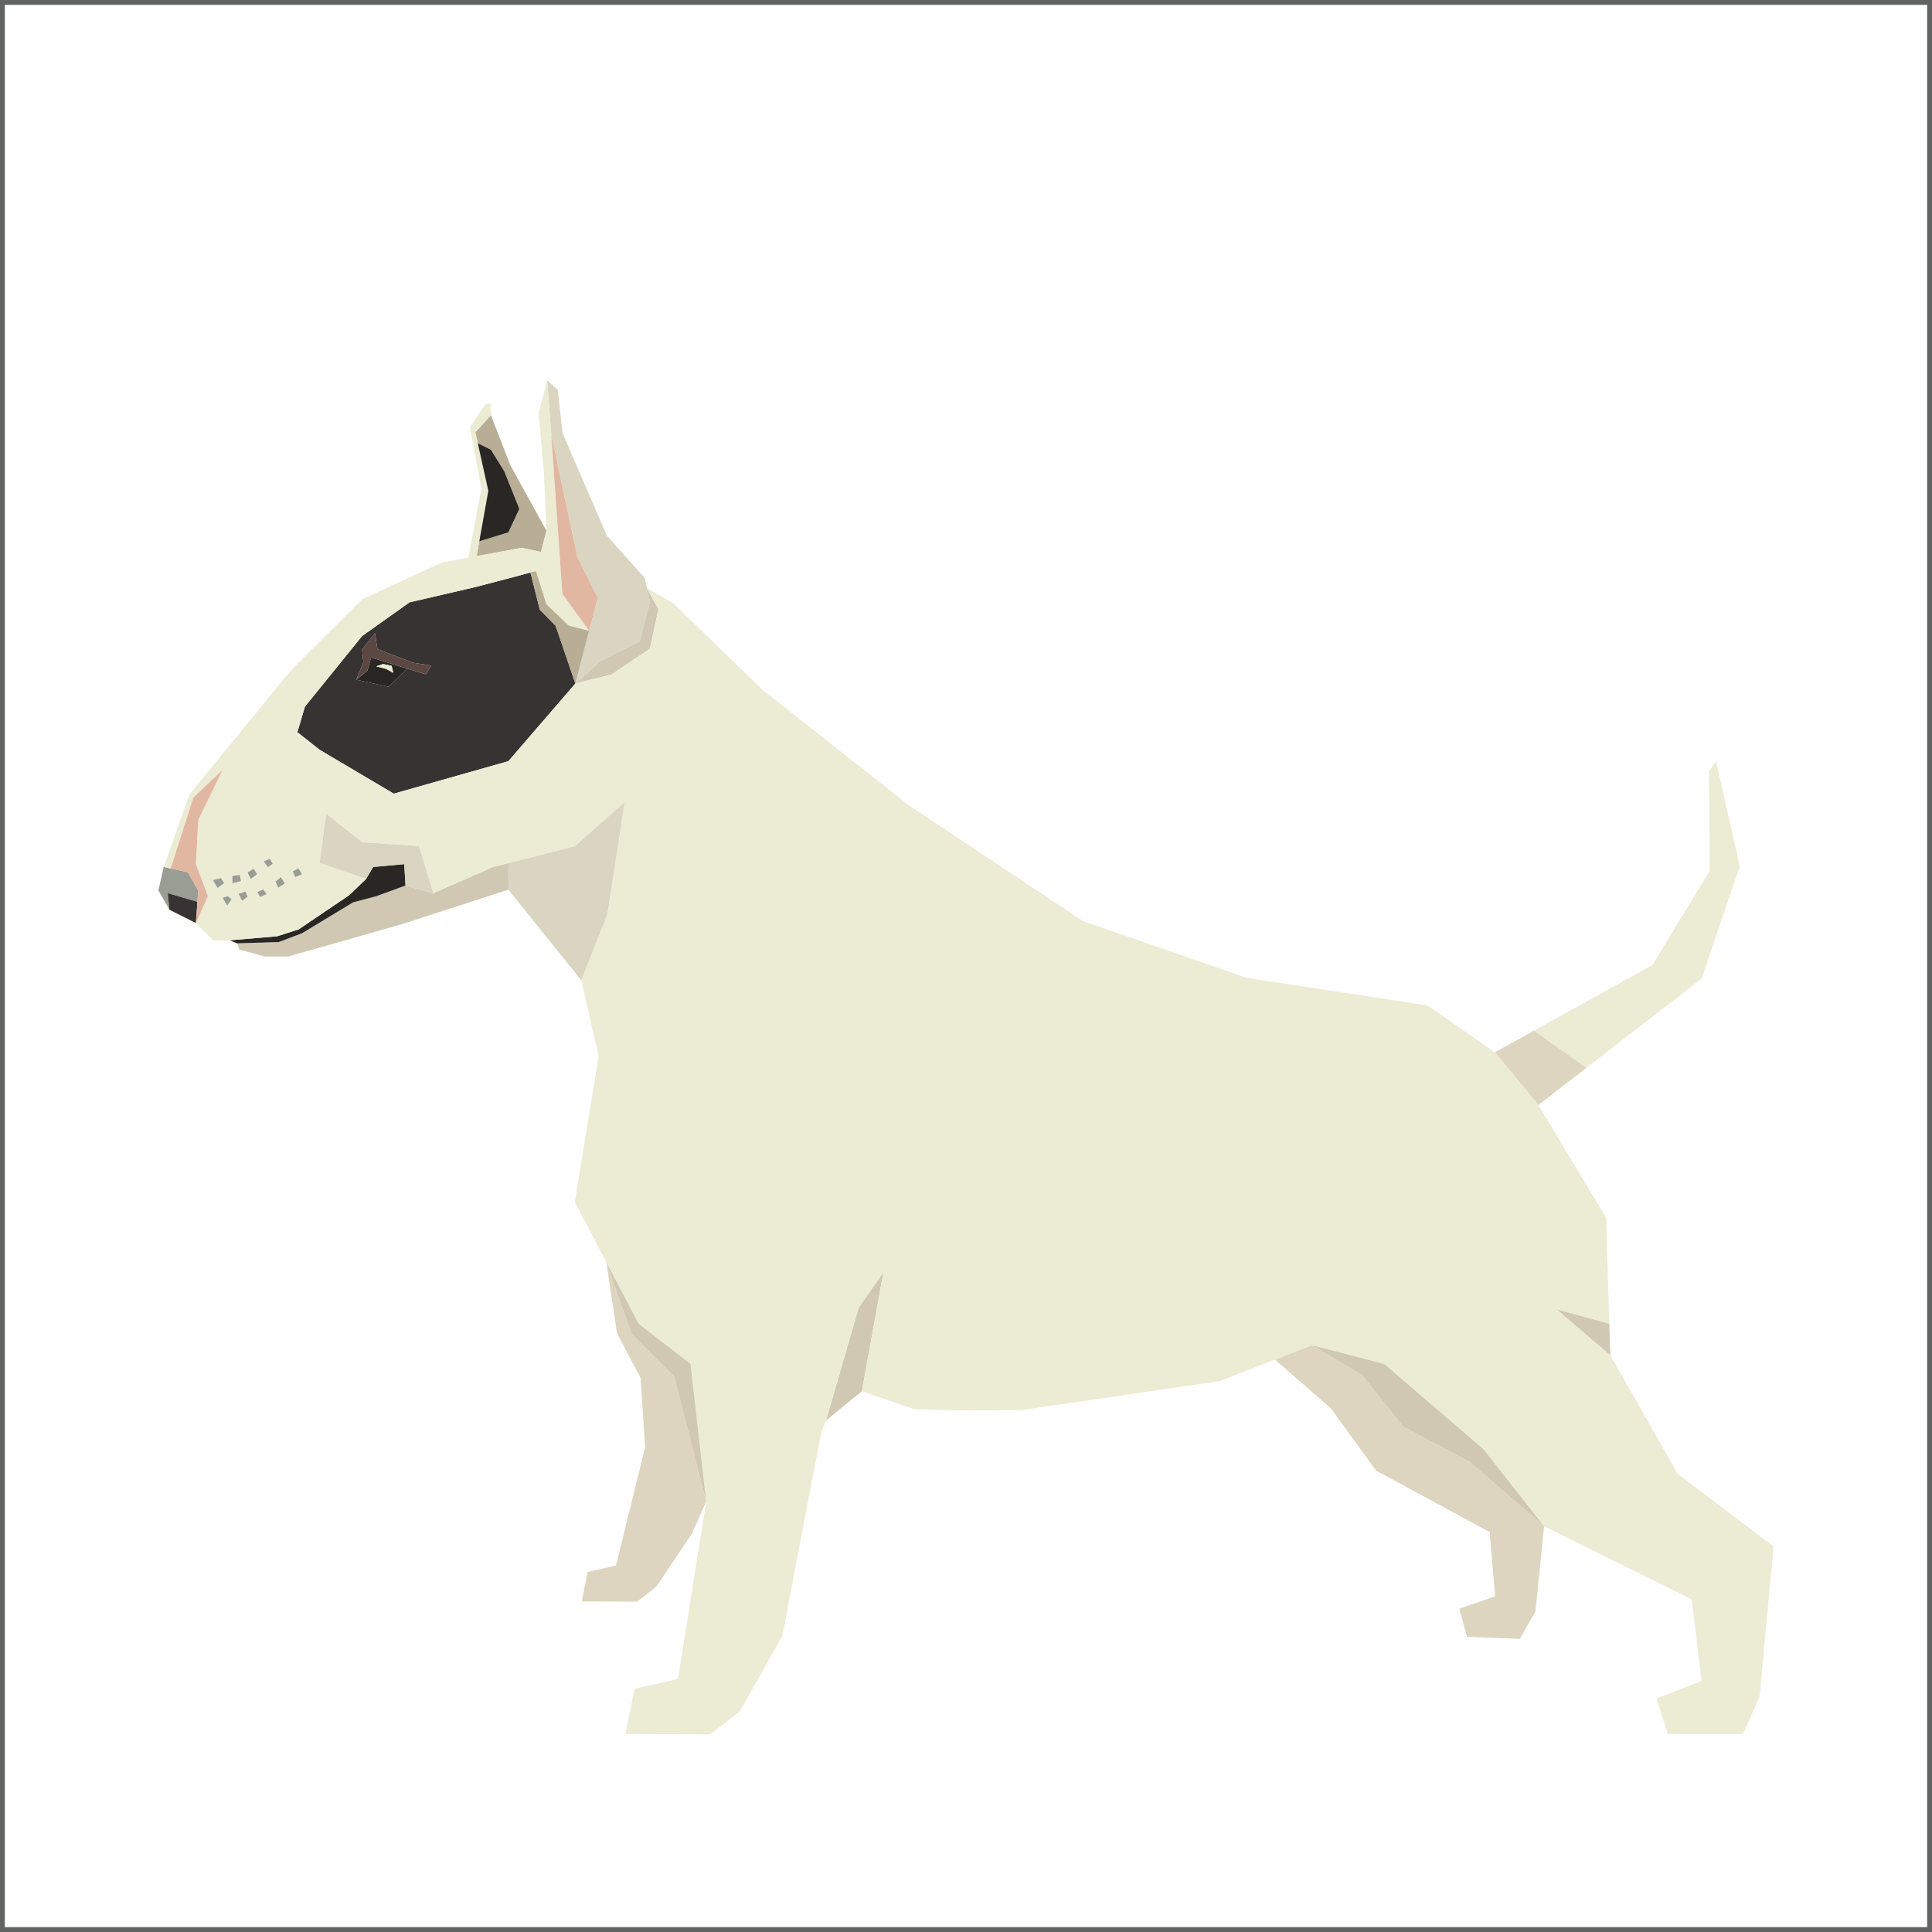 <?xml version="1.0" encoding="utf-8"?>
<!-- Generator: Adobe Illustrator 16.0.0, SVG Export Plug-In . SVG Version: 6.00 Build 0)  -->
<!DOCTYPE svg PUBLIC "-//W3C//DTD SVG 1.1//EN" "http://www.w3.org/Graphics/SVG/1.1/DTD/svg11.dtd">
<svg version="1.1" id="Warstwa_1" xmlns="http://www.w3.org/2000/svg" xmlns:xlink="http://www.w3.org/1999/xlink" x="0px" y="0px"
	 width="200px" height="200px" viewBox="0 0 200 200" enable-background="new 0 0 200 200" xml:space="preserve">
<rect x="0" y="0" width="200" height="200" fill="#808080" stroke="none"/>
<rect id="XMLID_15_" fill="#FFFFFF" stroke="#616363" stroke-miterlimit="10" width="200" height="200"/>
<g>
	<polygon fill="#D0C8B3" points="38.968,92.77 41.979,91.669 44.854,92.461 51.047,89.747 52.704,89.329 52.627,92.1 41.551,95.684 
		29.835,99.018 27.375,99.018 24.754,98.287 24.546,97.655 28.856,97.519 31.265,96.611 36.542,93.417 	"/>
	<g>
		<polygon fill="#DDD5BF" points="140.992,142.359 145.245,147.678 152.125,151.324 159.85,158.002 158.945,166.834 
			157.332,169.652 151.873,169.451 151.061,166.531 154.776,165.254 154.208,158.596 142.452,152.236 137.774,145.801 
			131.974,140.742 135.804,139.24 		"/>
		<polygon fill="#D0C8B3" points="140.992,142.359 135.804,139.24 143.311,141.186 153.595,150.023 159.85,158.002 152.125,151.324 
			145.245,147.678 		"/>
	</g>
	<polygon fill="#DDD5BF" points="65.351,138.047 69.78,142.492 73.104,155.438 71.631,158.764 67.936,164.252 65.945,165.803 
		60.224,165.777 60.835,162.725 63.766,162.07 66.785,149.809 66.307,142.631 63.875,138.023 62.756,130.635 	"/>
	<polygon fill="#B8AE95" points="50.819,42.972 52.816,48.136 56.571,54.952 56.003,57.142 54.011,56.714 49.334,57.567 
		49.615,56.037 52.627,55.107 53.761,52.678 52.198,48.782 50.819,46.556 49.46,45.883 49.205,44.75 	"/>
	<polygon fill="#DAD5C1" points="66.738,59.826 66.971,60.877 67.281,62.317 66.206,66.394 62.2,68.414 59.561,70.761 
		60.987,65.305 61.88,61.883 59.767,57.658 57.058,44.916 56.645,39.381 57.739,40.347 58.24,44.845 62.824,55.452 	"/>
	<polygon fill="#ECECD5" points="176.999,90.112 176.917,79.855 177.637,78.784 180.105,89.666 176.151,101.307 164.218,110.549 
		158.802,106.689 171.069,99.889 	"/>
	<polygon fill="#999D93" points="20.527,92.19 19.438,90.288 17.666,89.902 16.948,89.747 16.399,92.178 17.541,94.18 
		17.366,92.461 20.437,93.361 	"/>
	<polygon fill="#373333" points="20.437,93.361 17.366,92.461 17.541,94.18 20.278,95.553 	"/>
	<polygon fill="#DDD5BF" points="154.741,108.938 158.802,106.689 164.218,110.549 159.251,114.389 	"/>
	<polygon fill="#D0C8B3" points="89.218,144.021 85.507,147.057 88.883,135.367 91.452,131.709 	"/>
	<polygon fill="#D0C8B3" points="67.281,62.317 66.971,60.877 68.161,63.038 67.281,67.159 63.302,69.829 59.561,70.761 
		62.2,68.414 66.206,66.394 	"/>
	<polygon fill="#292624" points="23.758,97.343 28.687,96.924 30.925,96.205 36.17,92.655 37.899,90.985 38.625,89.747 
		41.844,89.457 41.979,91.669 38.968,92.77 36.542,93.417 31.265,96.611 28.856,97.519 24.546,97.655 	"/>
	<path fill="#373333" d="M30.783,75.799l2.301,1.817l7.68,4.545l11.863-3.365l6.934-8.036l-2.042-5.981l-1.637-1.658l-0.97-3.862
		l-1.892,0.515l-3.814,0.997l-6.813,1.582l-4.905,3.486l-5.923,7.313L30.783,75.799z M36.874,70.366l0.744-1.794l-0.13-1.322
		l1.33-1.708l0.256,1.653l3.693,1.413l1.874,0.294l-0.557,0.9l-1.915-0.582l-1.951,1.87L36.874,70.366z"/>
	<path fill="#292624" d="M38.025,69.437l-1.151,0.929l3.344,0.724l1.951-1.87l-3.756-1.154L38.025,69.437z M38.949,68.982
		l0.707-0.24l0.889,0.185l0.163,0.726l-0.727-0.406L38.949,68.982z"/>
	<polygon fill="#5C4742" points="37.487,67.25 38.817,65.542 39.074,67.194 42.767,68.607 44.641,68.901 44.084,69.802 
		42.169,69.22 38.414,68.066 38.025,69.437 36.874,70.366 37.618,68.572 	"/>
	<polygon fill="#ECECD5" points="40.544,68.927 40.707,69.653 39.98,69.248 38.949,68.982 39.655,68.743 	"/>
	<path fill="#ECECD5" d="M16.948,89.747l0.717,0.156l2.349-7.343l3.034-2.87l-2.522,5.183l-0.249,4.585l1.247,3.313l-1.247,2.783
		l1.759,1.793l1.721-0.003l4.929-0.419l2.238-0.719l5.246-3.55l1.729-1.67l-4.815-1.656l0.682-5.106l3.722,2.964l5.894,0.401
		l1.473,4.874l6.193-2.714l1.656-0.418l6.797-1.726l5.163-4.566l-1.79,11.634l-2.695,6.816l1.788,7.865l-2.465,15.088l3.255,6.195
		l3.358,6.402l5.374,4.143l1.617,14.258l-2.918,18.367l-4.496,1.01l-0.945,4.68l8.778,0.041l3.062-2.379l4.396-7.809l4.032-21.068
		l0.493-1.223l3.375-11.689l2.569-3.658l-2.233,12.313l5.427,1.859l5.14,0.119l6.021-0.037l20.528-3.01l5.639-2.211l3.83-1.502
		l7.507,1.945l10.284,8.838l6.255,7.979l15.266,7.557l1.034,8.461l-4.675,1.789l1.169,3.686h7.807l1.708-3.898l0.813-8.762
		l0.629-6.746l-9.923-7.52l-6.979-12.273l-5.551-4.748l5.447,1.49l-0.33-10.979l-7.014-11.67l-4.51-5.451l-6.96-4.857l-18.73-2.859
		l-16.957-5.883L94.16,83.42l-6.157-4.855l-9.002-7.097l-4.157-4.026l-5.105-4.954l-2.768-1.611l1.19,2.161l-0.88,4.121l-3.979,2.67
		l-3.741,0.932l-6.934,8.036l-11.863,3.365l-7.68-4.545l-2.301-1.817l0.781-2.646l5.923-7.313l4.905-3.486l6.813-1.582l3.814-0.997
		l1.892-0.515l0.576-0.133l1.084,3.441l2.303,2.194l2.113,0.543l-2.773-3.832l-1.156-16.557l-0.413-5.535l-0.893,3.341l0.556,6.232
		l0.263,5.997l-0.568,2.19l-1.992-0.428l-4.677,0.853l0.281-1.53l0.937-5.225l-1.091-4.929l-0.255-1.133l1.614-1.777l-0.058-1.185
		l-0.506,0.034l-1.608,2.371l1.179,6.413l-1.345,7.117l-2.693,0.49l-8.301,3.82l-7.357,7.336L19.604,82.25L16.948,89.747z
		 M30.301,90.197l0.606-0.295l0.357,0.599l-0.695,0.302L30.301,90.197z M28.528,91.256l0.543-0.453l0.415,0.641l-0.69,0.449
		L28.528,91.256z M27.729,89.763L27.3,89.172l0.638-0.277l0.294,0.528L27.729,89.763z M26.622,92.349l0.619-0.282l0.356,0.491
		l-0.667,0.298L26.622,92.349z M25.947,90.985l-0.323-0.672l0.645-0.383l0.354,0.571L25.947,90.985z M24.703,92.534l0.713-0.24
		l0.208,0.535l-0.561,0.426L24.703,92.534z M24.059,90.671l0.756-0.092l0.134,0.634l-0.89,0.223V90.671z M23.049,92.934l0.542-0.164
		l0.385,0.322l-0.461,0.657L23.049,92.934z M23.206,91.414l-0.681,0.506l-0.488-0.822l0.828-0.198L23.206,91.414z"/>
	<polygon fill="#999D93" points="22.525,91.92 22.037,91.098 22.865,90.9 23.206,91.414 	"/>
	<polygon fill="#999D93" points="24.949,91.213 24.059,91.436 24.059,90.671 24.815,90.579 	"/>
	<polygon fill="#999D93" points="26.269,89.93 26.622,90.501 25.947,90.985 25.624,90.313 	"/>
	<polygon fill="#999D93" points="27.938,88.895 28.233,89.423 27.729,89.763 27.3,89.172 	"/>
	<polygon fill="#999D93" points="23.976,93.092 23.515,93.75 23.049,92.934 23.591,92.77 	"/>
	<polygon fill="#999D93" points="25.624,92.828 25.063,93.254 24.703,92.534 25.417,92.293 	"/>
	<polygon fill="#999D93" points="27.598,92.558 26.931,92.856 26.622,92.349 27.241,92.067 	"/>
	<polygon fill="#999D93" points="29.485,91.444 28.795,91.894 28.528,91.256 29.071,90.803 	"/>
	<polygon fill="#999D93" points="30.907,89.902 31.265,90.501 30.57,90.803 30.301,90.197 	"/>
	<polygon fill="#B8AE95" points="60.987,65.305 58.875,64.762 56.571,62.568 55.487,59.126 54.911,59.26 55.881,63.122 
		57.519,64.779 59.561,70.761 	"/>
	<polygon fill="#E1B7A2" points="58.214,61.473 60.987,65.305 61.88,61.883 59.767,57.658 57.058,44.916 	"/>
	<polygon fill="#DAD5C1" points="60.179,101.486 52.627,92.1 52.704,89.329 59.501,87.603 64.664,83.036 62.874,94.67 	"/>
	<polygon fill="#D0C8B3" points="166.595,137.037 166.698,140.295 161.147,135.547 	"/>
	<polygon fill="#D0C8B3" points="62.756,130.635 66.114,137.037 71.487,141.18 73.104,155.438 69.78,142.492 65.351,138.047 	"/>
	<polygon fill="#E1B7A2" points="20.278,95.553 21.525,92.77 20.278,89.457 20.527,84.872 23.049,79.689 20.015,82.559 
		17.666,89.902 19.438,90.288 20.527,92.19 20.437,93.361 	"/>
	<polygon fill="#DAD5C1" points="44.854,92.461 41.979,91.669 41.844,89.457 38.625,89.747 37.899,90.985 33.084,89.329 
		33.766,84.222 37.487,87.187 43.381,87.587 	"/>
	<polygon fill="#292624" points="49.46,45.883 50.819,46.556 52.198,48.782 53.761,52.678 52.627,55.107 49.615,56.037 
		50.551,50.812 	"/>
</g>
</svg>
